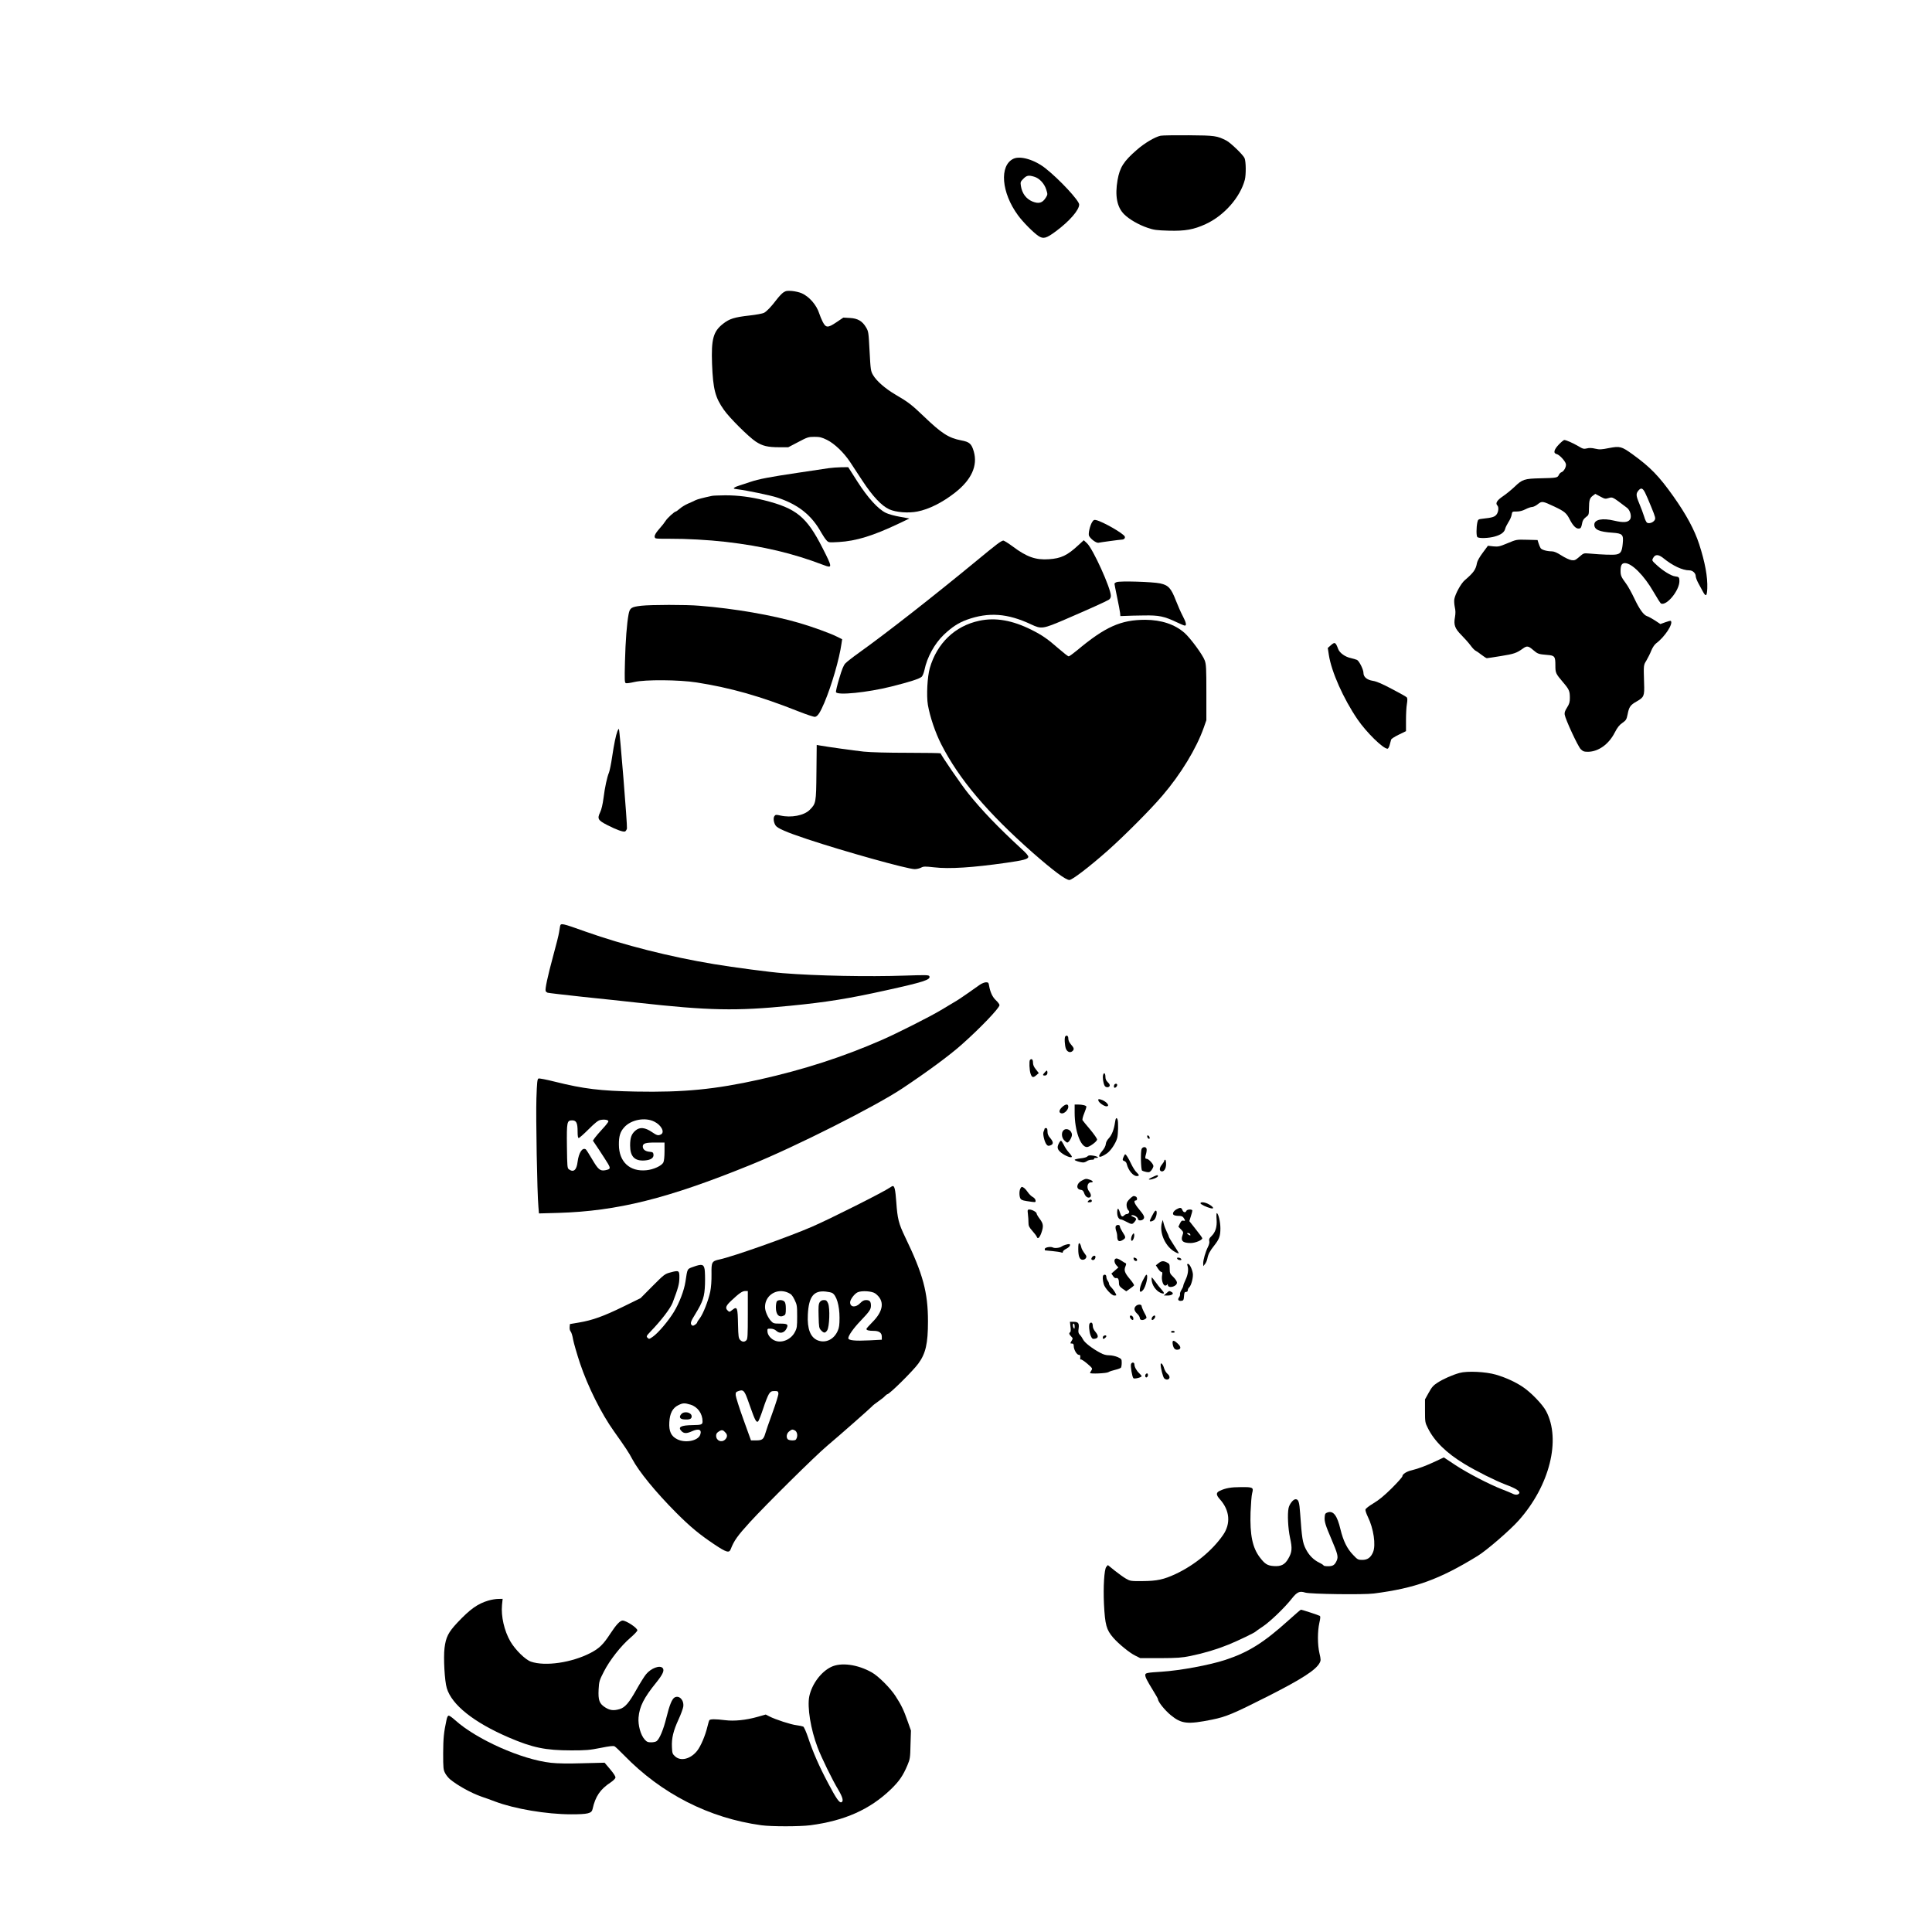 <?xml version="1.0" encoding="UTF-8" standalone="yes"?>
<svg version="1.0" xmlns="http://www.w3.org/2000/svg" width="1600pt" height="1600pt" viewBox="0 0 2134 2134" preserveAspectRatio="xMidYMid meet">
  <g transform="translate(0,2134) scale(0.1,-0.1)" fill="#000000" stroke="none">
    <path d="M12820 19841 c-62 -13 -179 -82 -264 -157 -145 -126 -187 -192 -212
-333 -30 -172 -7 -298 72 -377 54 -55 161 -117 259 -150 70 -24 99 -28 235
-32 180 -5 276 12 408 73 204 94 381 296 432 490 14 57 13 200 -3 238 -15 36
-153 169 -200 194 -104 53 -126 57 -417 59 -151 1 -291 -1 -310 -5z"/>
    <path d="M11195 19587 c-159 -74 -135 -375 50 -626 55 -75 170 -191 226 -228
54 -35 85 -27 194 54 149 111 255 233 255 294 0 43 -216 276 -370 398 -120 96
-278 143 -355 108z m229 -199 c57 -17 111 -75 132 -141 17 -54 17 -55 -5 -91
-37 -59 -78 -70 -149 -41 -69 30 -113 89 -126 173 -6 40 -4 46 28 78 37 37 57
41 120 22z"/>
    <path d="M8653 18110 c-17 -11 -50 -47 -74 -78 -59 -78 -109 -131 -141 -148
-14 -7 -86 -21 -160 -29 -168 -19 -221 -36 -291 -91 -109 -85 -132 -170 -122
-444 11 -280 35 -371 131 -507 62 -89 272 -297 351 -350 75 -49 131 -63 262
-63 l98 0 109 57 c102 54 113 58 179 58 60 0 80 -5 140 -34 83 -41 187 -141
256 -246 25 -38 86 -130 134 -204 113 -172 212 -278 298 -317 74 -33 209 -44
310 -24 129 25 278 100 419 211 179 141 249 296 204 452 -25 86 -47 106 -140
123 -139 27 -216 77 -416 269 -128 123 -172 157 -312 238 -110 65 -207 149
-245 215 -25 43 -27 56 -38 262 -11 208 -12 219 -39 264 -41 70 -93 100 -180
104 l-71 4 -77 -52 c-95 -64 -116 -63 -152 8 -13 26 -29 65 -36 87 -30 96
-111 189 -195 226 -25 11 -73 22 -107 25 -53 4 -68 2 -95 -16z"/>
    <path d="M17218 16430 c-55 -58 -64 -96 -23 -106 30 -7 92 -74 101 -108 7 -29
-21 -83 -49 -92 -10 -3 -23 -17 -29 -30 -14 -31 -23 -33 -203 -37 -178 -4
-200 -11 -288 -96 -34 -32 -91 -79 -127 -103 -65 -44 -85 -77 -61 -101 18 -18
13 -72 -9 -100 -21 -27 -48 -35 -150 -46 -52 -6 -54 -7 -62 -41 -12 -58 -12
-150 0 -162 17 -17 129 -13 193 6 68 19 104 46 114 83 3 16 20 49 36 75 17 25
33 62 36 82 6 36 6 36 55 36 32 0 65 8 98 25 27 14 60 25 73 25 13 0 42 14 63
31 46 36 52 35 184 -27 112 -53 133 -71 170 -144 35 -68 70 -103 101 -98 20 2
25 11 33 51 6 37 16 53 42 74 33 24 34 28 35 97 1 91 8 115 42 140 l28 21 54
-29 c50 -27 57 -29 94 -17 44 13 40 15 202 -108 36 -27 54 -97 34 -128 -23
-34 -73 -38 -175 -14 -130 31 -220 13 -220 -44 0 -55 53 -79 200 -89 112 -8
124 -20 114 -120 -8 -87 -22 -111 -70 -120 -34 -7 -156 -3 -300 10 -61 5 -62
5 -109 -36 -43 -37 -53 -42 -87 -37 -21 3 -70 25 -110 51 -50 32 -82 46 -107
46 -57 1 -114 17 -125 37 -6 10 -16 34 -22 53 l-11 35 -116 3 c-117 3 -117 3
-215 -38 -89 -37 -102 -40 -157 -35 l-60 7 -57 -77 c-34 -45 -60 -91 -64 -113
-13 -74 -37 -107 -136 -192 -40 -34 -103 -148 -114 -207 -4 -19 -1 -59 5 -89
9 -39 9 -68 2 -110 -16 -86 -2 -126 72 -200 34 -34 79 -85 100 -113 21 -29 46
-55 55 -58 9 -4 39 -24 65 -45 27 -21 54 -38 60 -38 7 0 78 11 158 24 143 23
171 33 238 81 46 34 62 32 116 -15 50 -43 59 -46 155 -54 82 -6 90 -16 90
-115 0 -85 3 -91 88 -191 64 -75 72 -94 72 -169 0 -47 -6 -66 -31 -106 -23
-36 -30 -57 -26 -79 9 -55 146 -350 177 -381 26 -25 37 -29 82 -29 114 2 227
83 292 209 31 60 52 87 86 110 41 29 46 37 58 95 16 83 31 103 98 141 84 48
89 60 84 203 -6 204 -7 197 26 251 16 28 41 76 53 108 14 34 36 67 53 80 97
72 193 219 163 249 -3 3 -30 -4 -60 -15 l-55 -20 -62 41 c-35 22 -73 43 -85
46 -38 12 -85 77 -141 196 -30 63 -71 138 -92 165 -53 72 -60 88 -60 140 0 61
14 85 48 85 77 0 214 -139 317 -319 39 -68 76 -126 83 -128 63 -25 202 145
202 248 0 42 -5 48 -49 53 -42 5 -133 61 -200 123 -56 51 -56 52 -41 80 23 42
58 41 111 -1 106 -86 213 -136 290 -136 35 0 69 -31 69 -64 0 -12 12 -45 26
-72 15 -27 38 -69 51 -94 35 -66 47 -58 51 30 5 127 -25 290 -90 490 -52 159
-142 326 -285 528 -160 225 -252 320 -452 465 -120 86 -138 91 -258 68 -85
-17 -105 -18 -153 -7 -38 9 -67 10 -92 3 -34 -8 -44 -6 -95 25 -60 35 -135 68
-155 68 -6 0 -33 -22 -60 -50z m953 -532 c11 -21 42 -93 69 -160 46 -113 49
-124 35 -145 -18 -26 -61 -40 -83 -26 -8 5 -23 36 -32 69 -10 32 -34 97 -54
144 -37 89 -38 109 -4 147 26 28 44 20 69 -29z"/>
    <path d="M9155 16169 c-33 -5 -184 -28 -335 -50 -322 -48 -439 -70 -535 -103
-38 -13 -89 -29 -113 -37 -24 -7 -51 -18 -60 -25 -14 -10 -9 -13 33 -18 110
-14 366 -67 441 -92 233 -78 379 -194 486 -388 18 -32 44 -70 57 -84 23 -25
25 -25 135 -19 192 11 380 69 664 204 l117 56 -105 19 c-58 10 -127 29 -155
43 -87 42 -199 166 -314 345 l-102 160 -77 -1 c-42 -1 -104 -5 -137 -10z"/>
    <path d="M7865 15863 c-99 -21 -164 -38 -185 -49 -14 -8 -50 -24 -81 -37 -30
-13 -71 -38 -91 -56 -20 -17 -39 -31 -43 -31 -15 0 -95 -73 -113 -103 -11 -18
-42 -58 -71 -90 -50 -57 -62 -89 -39 -103 6 -4 80 -6 164 -5 172 1 416 -12
609 -34 413 -48 742 -126 1082 -256 99 -38 99 -29 -11 187 -176 346 -289 439
-644 528 -147 37 -296 56 -433 55 -68 -1 -133 -3 -144 -6z"/>
    <path d="M12065 15576 c-26 -39 -47 -133 -36 -155 20 -37 81 -81 104 -76 22 5
242 35 262 35 21 1 35 17 29 33 -12 33 -240 164 -316 182 -21 6 -30 2 -43 -19z"/>
    <path d="M11013 15329 c-29 -21 -132 -105 -230 -186 -483 -398 -997 -800
-1298 -1015 -66 -47 -132 -99 -147 -115 -20 -20 -39 -67 -68 -166 -23 -76 -39
-144 -36 -152 14 -38 347 -4 608 61 208 52 313 86 339 109 10 10 23 43 30 74
29 142 112 292 214 390 90 85 162 132 255 166 240 86 449 71 710 -52 113 -53
128 -51 375 55 262 113 453 199 483 218 14 9 22 24 22 43 0 83 -197 518 -263
580 l-36 34 -61 -56 c-121 -112 -189 -145 -325 -154 -145 -10 -244 25 -399
141 -49 36 -96 66 -105 65 -9 0 -39 -18 -68 -40z"/>
    <path d="M12333 14910 c-13 -5 -23 -13 -23 -18 0 -5 13 -71 29 -148 16 -76 31
-155 33 -174 l3 -35 55 2 c30 2 123 4 205 5 168 3 224 -9 367 -77 40 -19 78
-35 85 -35 22 0 14 36 -23 106 -20 37 -53 113 -75 169 -53 138 -83 171 -174
191 -84 18 -448 29 -482 14z"/>
    <path d="M7082 14649 c-110 -13 -125 -23 -139 -94 -19 -102 -34 -290 -40 -527
-5 -202 -4 -228 10 -234 9 -3 51 3 94 13 119 28 496 25 687 -5 376 -59 704
-152 1124 -319 89 -35 172 -63 184 -61 29 4 57 47 103 155 82 194 166 484 190
655 l7 47 -58 29 c-73 37 -275 110 -416 151 -297 87 -715 159 -1101 190 -148
13 -538 12 -645 0z"/>
    <path d="M10815 14483 c-267 -57 -466 -248 -545 -523 -27 -94 -38 -305 -21
-406 23 -132 82 -306 147 -434 196 -385 511 -758 1014 -1201 226 -198 362
-299 402 -299 31 0 219 144 423 324 181 161 471 451 603 606 205 239 378 524
459 755 l28 80 0 305 c0 265 -2 312 -18 355 -21 60 -157 246 -224 305 -107 94
-255 143 -433 144 -269 0 -442 -77 -754 -338 -44 -36 -85 -66 -92 -66 -7 0
-57 39 -111 86 -120 105 -181 148 -299 207 -211 106 -400 139 -579 100z"/>
    <path d="M14699 14212 l-33 -29 12 -78 c29 -186 160 -481 316 -710 99 -145
283 -325 332 -325 7 0 18 19 24 43 6 23 13 49 16 58 2 8 40 33 84 54 l80 39 0
121 c0 66 4 147 10 179 7 42 6 63 -1 73 -6 7 -80 49 -165 93 -109 58 -170 84
-211 90 -66 11 -103 43 -103 89 0 35 -46 128 -70 141 -10 5 -41 15 -69 21 -63
13 -124 57 -140 100 -29 77 -37 81 -82 41z"/>
    <path d="M6820 13264 c-18 -47 -37 -140 -59 -286 -11 -76 -27 -152 -34 -170
-22 -53 -46 -164 -61 -284 -9 -69 -23 -128 -37 -156 -34 -71 -25 -88 78 -141
102 -52 176 -79 197 -71 8 3 17 18 21 32 6 28 -80 1091 -89 1100 -3 2 -10 -8
-16 -24z"/>
    <path d="M9018 12808 c-3 -337 -5 -344 -75 -414 -62 -62 -205 -89 -323 -62
-47 11 -54 10 -66 -6 -15 -21 -9 -69 12 -103 20 -32 119 -75 351 -152 402
-134 1107 -331 1186 -331 21 0 52 7 70 16 28 15 43 15 144 4 168 -20 427 -3
798 50 189 27 239 40 243 64 3 13 -23 43 -85 99 -250 231 -427 415 -578 603
-72 88 -305 428 -305 443 0 3 -163 6 -362 6 -228 0 -409 5 -488 13 -110 12
-396 52 -487 68 l-32 6 -3 -304z"/>
    <path d="M6186 11108 c-3 -13 -7 -43 -11 -67 -3 -24 -32 -141 -65 -260 -62
-229 -91 -366 -83 -387 2 -7 12 -15 21 -19 9 -3 186 -24 392 -46 206 -21 476
-50 600 -64 791 -88 1092 -94 1690 -34 398 39 645 79 1051 169 422 93 499 118
485 156 -6 15 -28 16 -269 8 -409 -14 -977 -3 -1352 27 -133 10 -546 64 -760
100 -483 80 -998 210 -1415 358 -269 96 -276 97 -284 59z"/>
    <path d="M10823 10463 c-22 -16 -82 -58 -135 -95 -52 -37 -121 -83 -154 -101
-32 -19 -97 -58 -144 -86 -112 -68 -481 -254 -645 -326 -437 -191 -862 -328
-1355 -439 -492 -109 -836 -143 -1368 -133 -394 8 -571 29 -893 109 -91 23
-173 39 -181 35 -13 -5 -17 -41 -23 -219 -7 -205 8 -1044 22 -1197 l6 -74 216
6 c652 20 1203 157 2121 530 496 201 1382 648 1680 847 273 182 520 364 649
479 206 182 421 407 421 439 0 9 -17 32 -38 52 -39 35 -65 92 -77 163 -5 32
-9 37 -34 37 -15 0 -46 -12 -68 -27z m-4103 -1509 c0 -7 -28 -44 -63 -81 -35
-38 -73 -82 -86 -100 l-22 -32 69 -103 c38 -57 81 -125 97 -151 31 -54 28 -61
-30 -73 -56 -10 -78 8 -143 119 -34 58 -66 108 -72 112 -38 23 -77 -37 -90
-137 -11 -92 -44 -121 -96 -84 -18 13 -19 30 -22 253 -3 272 0 288 58 288 46
0 60 -29 60 -122 0 -51 4 -73 12 -73 7 0 56 43 109 96 70 70 105 98 130 103
45 9 89 2 89 -15z m509 -4 c76 -38 116 -116 72 -140 -31 -16 -45 -12 -102 27
-74 50 -132 56 -178 17 -46 -38 -61 -80 -61 -166 0 -123 50 -174 161 -166 68
5 102 28 97 67 -3 22 -9 26 -43 29 -47 4 -75 26 -75 58 0 35 29 44 139 44
l101 0 0 -97 c0 -57 -5 -108 -13 -123 -18 -37 -110 -79 -188 -86 -183 -18
-302 93 -303 281 -1 93 14 143 57 191 75 87 234 117 336 64z"/>
    <path d="M11767 9893 c-12 -12 -7 -103 7 -138 16 -37 50 -47 74 -23 19 19 15
34 -18 71 -20 23 -30 45 -30 66 0 29 -16 41 -33 24z"/>
    <path d="M11377 9633 c-11 -11 -7 -115 6 -152 15 -44 28 -48 63 -18 l28 24
-32 41 c-23 28 -32 50 -32 76 0 34 -15 47 -33 29z"/>
    <path d="M11543 9498 c-28 -30 -29 -38 -3 -38 22 0 34 19 28 45 -2 14 -7 13
-25 -7z"/>
    <path d="M12184 9465 c-7 -27 2 -89 17 -117 12 -22 48 -23 56 -2 4 10 -4 25
-21 40 -18 18 -26 35 -26 59 0 42 -17 55 -26 20z"/>
    <path d="M12306 9354 c-3 -9 -3 -20 0 -25 8 -13 34 9 34 27 0 19 -26 18 -34
-2z"/>
    <path d="M12132 9184 c4 -22 63 -64 89 -64 48 0 -4 60 -65 76 -24 6 -27 4 -24
-12z"/>
    <path d="M11730 9110 c-35 -33 -37 -63 -3 -68 29 -4 73 39 73 73 0 35 -29 33
-70 -5z"/>
    <path d="M11870 9051 c0 -199 65 -381 136 -381 27 0 108 59 112 82 2 9 -32 58
-75 110 -44 51 -82 99 -86 105 -4 7 4 40 18 74 14 34 25 68 25 74 0 14 -44 25
-96 25 l-34 0 0 -89z"/>
    <path d="M12316 8943 c-11 -78 -35 -140 -68 -175 -20 -21 -33 -46 -34 -66 -2
-20 -17 -49 -39 -74 -62 -73 -36 -88 50 -29 42 28 99 112 115 171 11 39 14
179 4 204 -11 29 -22 17 -28 -31z"/>
    <path d="M11539 8875 c-4 -14 -6 -21 -13 -37 -10 -23 11 -112 33 -139 14 -17
21 -19 44 -10 35 13 34 37 -3 81 -22 25 -30 45 -30 72 0 27 -4 38 -15 38 -8 0
-16 -2 -16 -5z"/>
    <path d="M11746 8854 c-25 -24 -20 -81 9 -109 13 -14 28 -25 34 -25 17 0 51
57 51 84 0 52 -61 84 -94 50z"/>
    <path d="M12672 8784 c1 -9 9 -19 16 -22 9 -3 13 2 10 14 -1 9 -9 19 -16 22
-9 3 -13 -2 -10 -14z"/>
    <path d="M11695 8709 c-22 -42 -16 -67 26 -101 42 -34 112 -62 118 -46 2 5
-12 26 -31 46 -19 21 -45 58 -57 85 -13 26 -27 47 -32 47 -5 0 -16 -14 -24
-31z"/>
    <path d="M12610 8650 c-13 -25 -9 -228 5 -240 5 -4 26 -11 46 -15 32 -6 39 -3
58 20 11 15 21 36 21 45 0 23 -53 80 -74 80 -19 0 -20 12 -6 60 5 19 7 43 4
52 -7 24 -41 23 -54 -2z"/>
    <path d="M12412 8565 c-16 -35 -15 -43 8 -50 11 -3 23 -18 26 -33 17 -69 69
-132 110 -132 31 0 30 11 -2 41 -15 13 -42 56 -60 94 -32 67 -56 105 -66 105
-3 0 -10 -11 -16 -25z"/>
    <path d="M12011 8567 c-7 -9 -38 -18 -77 -22 -35 -4 -64 -11 -64 -16 0 -9 64
-29 96 -29 11 0 29 7 40 15 10 8 34 15 52 15 20 0 31 4 27 10 -4 6 6 10 21 10
43 0 16 19 -37 26 -34 5 -48 2 -58 -9z"/>
    <path d="M12860 8519 c0 -6 -11 -24 -25 -41 -28 -33 -32 -66 -10 -75 29 -11
55 26 55 79 0 26 -4 48 -10 48 -5 0 -10 -5 -10 -11z"/>
    <path d="M12725 8336 c-37 -18 -44 -25 -27 -25 30 -1 92 25 92 38 0 16 -9 14
-65 -13z"/>
    <path d="M11948 8299 c-58 -30 -66 -94 -12 -101 21 -2 30 -11 39 -36 12 -37
38 -57 61 -48 20 8 17 36 -6 66 -32 41 -20 100 20 100 31 0 24 17 -11 29 -42
14 -47 14 -91 -10z"/>
    <path d="M9830 8223 c-62 -45 -664 -348 -861 -433 -255 -111 -871 -329 -1020
-361 -87 -19 -92 -28 -90 -161 1 -74 -4 -145 -14 -195 -21 -100 -79 -247 -116
-295 -16 -20 -29 -41 -29 -46 0 -5 -11 -17 -24 -25 -17 -12 -26 -13 -35 -4
-19 19 -13 39 40 124 84 138 101 189 106 328 2 66 0 140 -4 165 -10 56 -31 61
-123 28 -72 -26 -66 -15 -89 -166 -15 -97 -67 -233 -127 -332 -59 -98 -173
-233 -232 -274 -40 -28 -43 -29 -59 -13 -16 16 -14 20 33 70 118 122 219 255
243 317 63 165 74 208 75 275 1 83 -4 86 -100 60 -61 -16 -69 -23 -196 -150
l-133 -134 -194 -95 c-215 -105 -337 -149 -486 -174 l-100 -17 -3 -33 c-2 -20
3 -41 12 -50 8 -10 20 -48 26 -87 7 -38 41 -156 76 -262 86 -256 235 -556 376
-753 121 -170 169 -242 201 -305 73 -138 258 -365 487 -595 155 -155 256 -239
424 -351 129 -86 160 -95 177 -51 37 95 73 146 214 301 175 191 717 728 850
840 151 127 479 417 495 435 8 10 39 35 70 56 30 21 64 47 74 59 11 11 23 21
27 21 23 0 283 257 342 338 82 112 107 221 107 467 0 321 -55 524 -254 935
-70 146 -83 198 -96 383 -10 136 -19 177 -39 177 -4 0 -18 -8 -31 -17z m-1570
-1407 c0 -227 -2 -267 -16 -280 -21 -22 -47 -20 -70 5 -16 18 -19 40 -22 163
-4 198 -8 210 -65 166 -30 -24 -31 -24 -51 -4 -28 27 -18 53 44 110 85 80 120
104 152 104 l28 0 0 -264z m446 245 c34 -15 47 -30 70 -77 27 -55 29 -67 29
-184 0 -113 -2 -130 -25 -173 -40 -79 -136 -123 -212 -98 -49 16 -89 62 -91
103 -2 32 -1 33 36 32 24 -1 46 -9 61 -23 38 -36 87 -26 112 21 25 49 14 58
-69 58 -67 0 -76 2 -100 28 -35 37 -67 109 -67 154 -1 132 132 215 256 159z
m485 -2 c48 -25 82 -138 82 -274 0 -78 -4 -110 -20 -145 -42 -96 -134 -139
-221 -105 -81 33 -117 127 -109 284 10 199 64 269 197 255 30 -3 62 -10 71
-15z m477 -6 c106 -79 94 -192 -35 -320 -35 -35 -63 -67 -63 -72 0 -14 27 -21
79 -21 61 0 91 -21 91 -64 l0 -34 -135 -7 c-161 -8 -235 -1 -235 24 0 29 59
112 135 191 100 105 115 127 115 169 0 45 -14 61 -55 61 -22 0 -41 -10 -65
-35 -49 -51 -110 -45 -110 10 0 31 48 95 83 111 46 21 160 13 195 -13z m-1434
-1112 c8 -14 32 -80 55 -146 50 -144 67 -173 86 -154 7 8 32 71 55 141 22 69
51 141 63 160 19 28 29 33 62 33 36 0 40 -3 43 -26 2 -14 -28 -111 -66 -215
-38 -104 -74 -208 -80 -231 -18 -61 -34 -73 -100 -73 l-57 0 -84 233 c-46 127
-84 248 -85 267 -1 31 3 36 34 46 39 13 53 7 74 -35z m-607 -116 c79 -24 133
-99 133 -186 0 -34 -13 -39 -108 -40 -134 -2 -169 -22 -123 -68 26 -26 57 -26
112 -1 77 35 114 20 93 -38 -24 -67 -165 -95 -254 -49 -67 33 -93 88 -87 188
5 97 36 157 99 188 51 25 68 26 135 6z m391 -314 c18 -22 15 -48 -8 -71 -39
-39 -100 -14 -100 42 0 21 8 33 32 48 33 20 45 17 76 -19z m762 29 c23 -12 33
-52 20 -84 -8 -22 -16 -26 -48 -26 -21 0 -43 5 -50 12 -21 21 -14 65 14 87 30
24 38 25 64 11z"/>
    <path d="M8582 6968 c-7 -7 -12 -38 -12 -70 0 -81 37 -117 91 -88 16 9 19 22
19 75 0 44 -5 68 -16 79 -18 19 -65 21 -82 4z"/>
    <path d="M9054 6956 c-13 -21 -15 -49 -12 -155 3 -121 5 -131 27 -155 31 -33
46 -33 68 0 25 38 32 244 10 297 -14 31 -21 37 -46 37 -21 0 -35 -7 -47 -24z"/>
    <path d="M7526 5721 c-29 -31 -17 -56 28 -59 61 -5 86 4 86 33 0 44 -81 63
-114 26z"/>
    <path d="M11270 8211 c-15 -29 -12 -97 5 -115 15 -15 29 -18 123 -31 41 -5 43
-4 40 17 -2 13 -15 28 -30 36 -15 7 -41 32 -57 56 -26 37 -48 56 -66 56 -3 0
-9 -9 -15 -19z"/>
    <path d="M12488 8107 c-14 -12 -31 -32 -38 -45 -13 -27 -5 -75 16 -93 16 -13
2 -39 -22 -39 -7 0 -20 -7 -28 -16 -21 -20 -33 -11 -47 36 -16 53 -29 51 -29
-4 0 -44 18 -76 43 -76 7 0 33 -11 59 -25 58 -31 65 -31 89 -2 26 31 24 41
-13 56 -26 11 -29 15 -15 18 22 6 67 -22 67 -42 0 -20 44 -20 60 0 17 20 7 42
-50 110 -50 60 -63 95 -35 95 20 0 19 36 -1 44 -23 9 -27 8 -56 -17z"/>
    <path d="M12020 8075 c-11 -13 -8 -15 14 -15 16 0 26 5 26 15 0 8 -6 15 -14
15 -7 0 -19 -7 -26 -15z"/>
    <path d="M13260 8049 c0 -11 66 -43 114 -55 41 -10 30 15 -20 43 -41 24 -94
31 -94 12z"/>
    <path d="M12998 7984 c-35 -19 -51 -47 -36 -62 7 -7 31 -12 54 -12 33 0 47 -5
58 -22 21 -30 20 -37 -4 -31 -15 4 -23 -3 -37 -31 l-17 -36 29 -30 c27 -28 28
-32 16 -65 -22 -61 4 -85 91 -85 50 0 128 32 128 53 0 5 -32 50 -72 99 l-71
90 16 52 c10 29 17 58 17 64 0 18 -60 15 -66 -3 -9 -23 -33 -18 -44 10 -11 28
-24 30 -62 9z m147 -275 c11 -17 0 -20 -21 -4 -17 13 -17 14 -2 15 9 0 20 -5
23 -11z"/>
    <path d="M11354 7928 c4 -29 6 -72 6 -94 0 -35 7 -49 43 -90 24 -27 47 -57 50
-68 10 -27 32 -5 51 51 24 70 20 97 -19 149 -19 25 -35 52 -35 60 0 16 -50 44
-80 44 -20 0 -22 -4 -16 -52z"/>
    <path d="M12752 7957 c-11 -14 -52 -94 -52 -102 0 -15 42 -2 55 18 30 47 28
123 -3 84z"/>
    <path d="M13438 7870 c6 -83 -13 -142 -58 -185 -23 -22 -28 -34 -23 -53 4 -16
-2 -40 -15 -66 -27 -54 -52 -141 -52 -180 l1 -31 19 23 c11 13 22 40 26 60 9
49 28 85 77 146 55 70 67 104 67 189 0 70 -23 167 -40 167 -4 0 -5 -32 -2 -70z"/>
    <path d="M12834 7835 c-32 -112 40 -270 149 -326 20 -11 37 -16 37 -11 0 4
-25 45 -55 90 -30 46 -55 87 -55 93 0 5 -10 29 -22 52 -11 23 -27 62 -33 87
l-12 45 -9 -30z"/>
    <path d="M12323 7794 c-3 -9 -1 -31 5 -48 7 -18 12 -44 12 -58 0 -59 20 -71
65 -42 32 21 31 29 -5 84 -16 25 -30 53 -30 63 0 22 -38 23 -47 1z"/>
    <path d="M12513 7709 c-18 -22 -26 -66 -14 -74 13 -7 33 40 29 68 -3 17 -5 18
-15 6z"/>
    <path d="M11910 7543 c0 -81 16 -118 49 -118 29 0 50 29 36 49 -38 52 -48 70
-54 98 -4 17 -12 33 -19 36 -9 3 -12 -15 -12 -65z"/>
    <path d="M11767 7590 c-16 -5 -34 -13 -40 -18 -20 -16 -78 -22 -98 -11 -25 13
-89 1 -89 -17 0 -8 1 -14 3 -15 1 0 38 -4 82 -8 44 -4 88 -11 98 -15 12 -6 17
-4 17 7 0 8 17 24 38 34 20 10 38 26 40 36 4 18 -7 20 -51 7z"/>
    <path d="M12060 7450 c-9 -16 -8 -22 6 -27 16 -6 34 11 34 35 0 19 -28 14 -40
-8z"/>
    <path d="M12522 7433 c4 -22 38 -30 38 -10 0 8 -7 18 -16 21 -23 9 -26 8 -22
-11z"/>
    <path d="M13002 7438 c3 -7 15 -15 27 -16 16 -3 22 1 19 10 -3 7 -15 15 -27
16 -16 3 -22 -1 -19 -10z"/>
    <path d="M12317 7433 c-14 -13 -6 -47 15 -70 l21 -23 -38 -33 -39 -34 18 -27
c12 -19 24 -26 36 -23 20 5 30 -16 30 -64 0 -19 11 -34 40 -54 l40 -28 40 28
c23 16 43 32 46 37 3 5 -17 36 -45 69 -59 70 -68 97 -50 141 10 24 10 33 1 36
-6 2 -27 14 -47 28 -36 24 -56 29 -68 17z"/>
    <path d="M12796 7387 l-29 -23 24 -37 c13 -20 30 -37 38 -37 10 0 12 -9 7 -35
-10 -49 10 -115 34 -115 10 0 21 6 23 13 3 7 6 6 6 -5 2 -44 101 -20 101 25 0
14 -17 39 -40 62 -37 36 -40 43 -40 92 0 48 -2 54 -30 68 -40 21 -60 19 -94
-8z"/>
    <path d="M13117 7358 c13 -38 5 -98 -22 -154 -14 -29 -25 -59 -25 -66 0 -7 -9
-28 -21 -47 -11 -18 -18 -39 -15 -46 2 -7 -2 -23 -11 -35 -19 -26 -6 -43 28
-38 21 3 24 9 27 51 3 39 6 47 23 47 12 0 19 7 19 19 0 10 7 24 15 31 23 19
48 116 40 157 -9 50 -36 103 -53 103 -10 0 -11 -6 -5 -22z"/>
    <path d="M12187 7253 c-10 -9 -8 -53 4 -96 13 -46 87 -127 117 -127 12 0 22 2
22 3 0 14 -34 67 -55 87 -14 13 -25 31 -25 39 0 9 -7 25 -15 35 -8 11 -15 30
-15 43 0 22 -19 31 -33 16z"/>
    <path d="M12622 7195 c-44 -91 -43 -156 2 -106 34 37 63 171 38 171 -4 0 -22
-29 -40 -65z"/>
    <path d="M12720 7212 c0 -61 45 -129 101 -153 44 -17 46 -4 8 38 -19 21 -50
59 -68 86 -19 26 -36 47 -38 47 -2 0 -3 -8 -3 -18z"/>
    <path d="M12883 7055 l-28 -24 41 -1 c50 0 76 23 45 39 -26 15 -26 15 -58 -14z"/>
    <path d="M12546 6914 c-24 -24 -19 -53 14 -84 17 -15 30 -37 30 -49 0 -24 35
-29 63 -8 16 11 15 16 -13 67 -16 30 -29 63 -30 73 0 22 -42 23 -64 1z"/>
    <path d="M12480 6798 c0 -16 19 -38 33 -38 4 0 7 10 5 22 -3 25 -38 39 -38 16z"/>
    <path d="M12732 6798 c-14 -14 -16 -38 -4 -38 12 0 32 23 32 37 0 16 -12 17
-28 1z"/>
    <path d="M11824 6686 c5 -34 3 -56 -3 -61 -16 -9 -13 -23 10 -46 21 -21 21
-23 5 -50 -17 -28 -16 -29 3 -29 16 0 21 -6 21 -28 0 -39 34 -97 56 -97 15 0
18 -6 16 -29 -2 -17 0 -26 6 -22 6 3 37 -17 71 -46 58 -50 60 -53 46 -75 -8
-12 -15 -25 -15 -28 0 -12 181 -5 203 9 12 8 47 19 77 26 30 7 58 18 62 24 4
6 8 30 8 53 0 41 -2 43 -44 63 -26 11 -66 20 -94 20 -34 0 -64 8 -100 28 -87
46 -171 111 -188 145 -9 18 -25 42 -37 54 -16 18 -19 30 -13 69 8 59 -4 74
-56 74 l-40 0 6 -54z m46 2 c0 -25 -3 -29 -10 -18 -13 20 -13 50 0 50 6 0 10
-15 10 -32z"/>
    <path d="M12037 6723 c-13 -12 -7 -92 9 -133 14 -35 21 -41 42 -38 45 5 49 31
14 74 -22 26 -32 49 -32 71 0 31 -16 44 -33 26z"/>
    <path d="M12935 6630 c-4 -6 5 -10 20 -10 15 0 24 4 20 10 -3 6 -12 10 -20 10
-8 0 -17 -4 -20 -10z"/>
    <path d="M12183 6575 c-3 -9 -3 -19 1 -22 7 -7 36 16 36 28 0 15 -30 10 -37
-6z"/>
    <path d="M12953 6494 c8 -47 25 -66 56 -62 38 4 38 33 -1 68 -45 42 -62 40
-55 -6z"/>
    <path d="M12493 6273 c-8 -21 12 -142 26 -156 11 -11 91 9 91 23 0 4 -12 17
-26 31 -31 29 -54 71 -54 99 0 24 -28 27 -37 3z"/>
    <path d="M12820 6268 c0 -38 25 -135 38 -151 9 -10 25 -17 36 -15 31 5 32 39
2 63 -14 11 -32 40 -39 65 -12 42 -37 67 -37 38z"/>
    <path d="M16121 6175 c-79 -22 -179 -66 -242 -107 -47 -30 -64 -49 -98 -111
l-41 -74 0 -127 c0 -122 1 -130 31 -189 71 -145 205 -276 401 -395 137 -83
351 -190 461 -231 116 -43 164 -75 146 -98 -15 -17 -44 -17 -77 1 -15 7 -65
28 -112 46 -141 55 -377 177 -514 267 l-128 85 -87 -41 c-103 -49 -197 -84
-268 -101 -57 -13 -103 -43 -103 -66 0 -9 -53 -68 -117 -132 -85 -84 -142
-131 -203 -167 -48 -29 -86 -58 -88 -69 -2 -10 10 -46 27 -81 63 -128 90 -311
57 -390 -25 -59 -61 -85 -118 -85 -47 0 -53 3 -102 55 -67 69 -109 155 -140
283 -36 153 -79 209 -143 186 -23 -8 -29 -16 -31 -49 -5 -51 8 -91 76 -250 67
-157 75 -189 58 -230 -22 -51 -42 -65 -97 -65 -27 0 -49 4 -49 8 0 4 -20 18
-45 30 -66 32 -116 82 -152 153 -35 69 -43 120 -62 392 -9 129 -18 157 -51
157 -26 0 -68 -54 -77 -98 -14 -67 -6 -223 16 -327 26 -117 23 -159 -19 -231
-37 -66 -80 -88 -161 -82 -69 5 -97 22 -152 94 -83 108 -112 250 -104 499 4
94 11 189 18 213 17 63 9 67 -124 66 -110 0 -171 -11 -234 -41 -43 -20 -42
-45 2 -94 109 -121 122 -269 33 -396 -120 -172 -313 -330 -521 -428 -133 -62
-207 -78 -367 -79 -131 -1 -136 0 -185 28 -27 16 -83 56 -124 89 l-74 60 -18
-21 c-22 -28 -34 -220 -25 -410 12 -229 26 -283 102 -371 59 -68 181 -168 243
-198 l56 -28 220 0 c190 1 236 4 335 24 151 31 290 73 421 126 108 44 290 132
299 144 3 4 37 28 77 54 80 53 245 211 322 310 58 73 86 86 148 66 55 -17 644
-25 759 -10 456 59 720 154 1144 414 100 61 359 285 455 393 342 384 469 892
303 1207 -39 74 -166 206 -257 267 -83 56 -187 103 -297 136 -114 33 -318 43
-403 19z"/>
    <path d="M12657 6163 c-14 -13 -7 -42 8 -37 8 4 15 15 15 25 0 19 -11 25 -23
12z"/>
    <path d="M5395 3661 c-119 -35 -203 -95 -344 -245 -99 -106 -126 -159 -141
-280 -13 -106 1 -364 25 -442 55 -185 297 -378 684 -545 263 -113 406 -143
691 -143 163 0 201 3 322 27 99 20 142 25 156 18 10 -5 56 -49 103 -97 414
-427 941 -696 1519 -775 112 -15 420 -15 540 0 380 50 658 174 890 397 91 88
134 150 183 266 29 69 31 82 34 228 l5 155 -37 104 c-42 121 -70 179 -133 276
-56 88 -190 222 -262 262 -157 89 -342 114 -451 60 -112 -55 -211 -189 -240
-324 -24 -119 15 -363 92 -565 41 -109 164 -361 229 -468 49 -83 60 -128 33
-137 -22 -8 -57 42 -145 209 -101 190 -169 346 -222 506 -22 65 -45 116 -54
121 -10 4 -42 11 -73 15 -59 6 -235 63 -302 98 l-39 20 -92 -26 c-127 -36
-258 -49 -359 -36 -105 13 -164 13 -172 -1 -4 -6 -13 -37 -21 -70 -23 -98 -73
-216 -114 -268 -71 -90 -180 -118 -242 -62 -30 27 -33 34 -36 102 -5 98 15
181 73 307 26 56 49 120 52 141 10 72 -44 129 -95 102 -29 -16 -57 -83 -92
-226 -32 -129 -73 -228 -106 -256 -9 -8 -37 -14 -61 -14 -38 0 -49 5 -73 32
-44 49 -74 159 -67 242 10 121 59 218 196 387 72 89 92 134 71 159 -30 36
-129 -1 -184 -68 -19 -23 -67 -100 -107 -171 -81 -145 -125 -196 -185 -214
-66 -19 -105 -15 -158 18 -66 42 -80 79 -74 199 5 90 8 99 58 197 64 126 189
285 293 374 42 36 77 73 77 82 0 27 -123 108 -163 108 -28 0 -71 -46 -134
-142 -80 -123 -123 -165 -221 -216 -207 -107 -499 -150 -657 -96 -62 21 -173
130 -228 224 -67 116 -104 277 -92 403 l7 67 -48 -1 c-27 0 -76 -8 -109 -18z"/>
    <path d="M14234 3444 c-275 -248 -443 -354 -701 -439 -174 -57 -498 -117 -703
-130 -162 -10 -180 -14 -180 -36 0 -25 18 -60 86 -171 30 -48 54 -91 54 -95 0
-29 76 -124 142 -178 119 -97 184 -104 457 -49 153 31 230 63 616 258 378 192
530 290 572 370 13 25 13 36 -3 105 -22 94 -22 241 -1 336 12 53 13 72 4 77
-12 8 -196 68 -208 68 -4 0 -64 -52 -135 -116z"/>
    <path d="M4932 2343 c-30 -138 -36 -203 -37 -368 0 -167 2 -183 22 -221 12
-23 37 -53 55 -68 87 -71 233 -151 347 -191 36 -12 104 -36 150 -54 214 -81
569 -141 839 -141 186 0 227 10 237 57 31 141 85 220 201 296 27 18 50 41 52
52 2 13 -20 47 -59 93 l-61 72 -242 -6 c-161 -5 -277 -3 -350 5 -322 35 -821
257 -1058 470 -31 28 -63 51 -71 51 -10 0 -19 -16 -25 -47z"/>
  </g>
</svg>